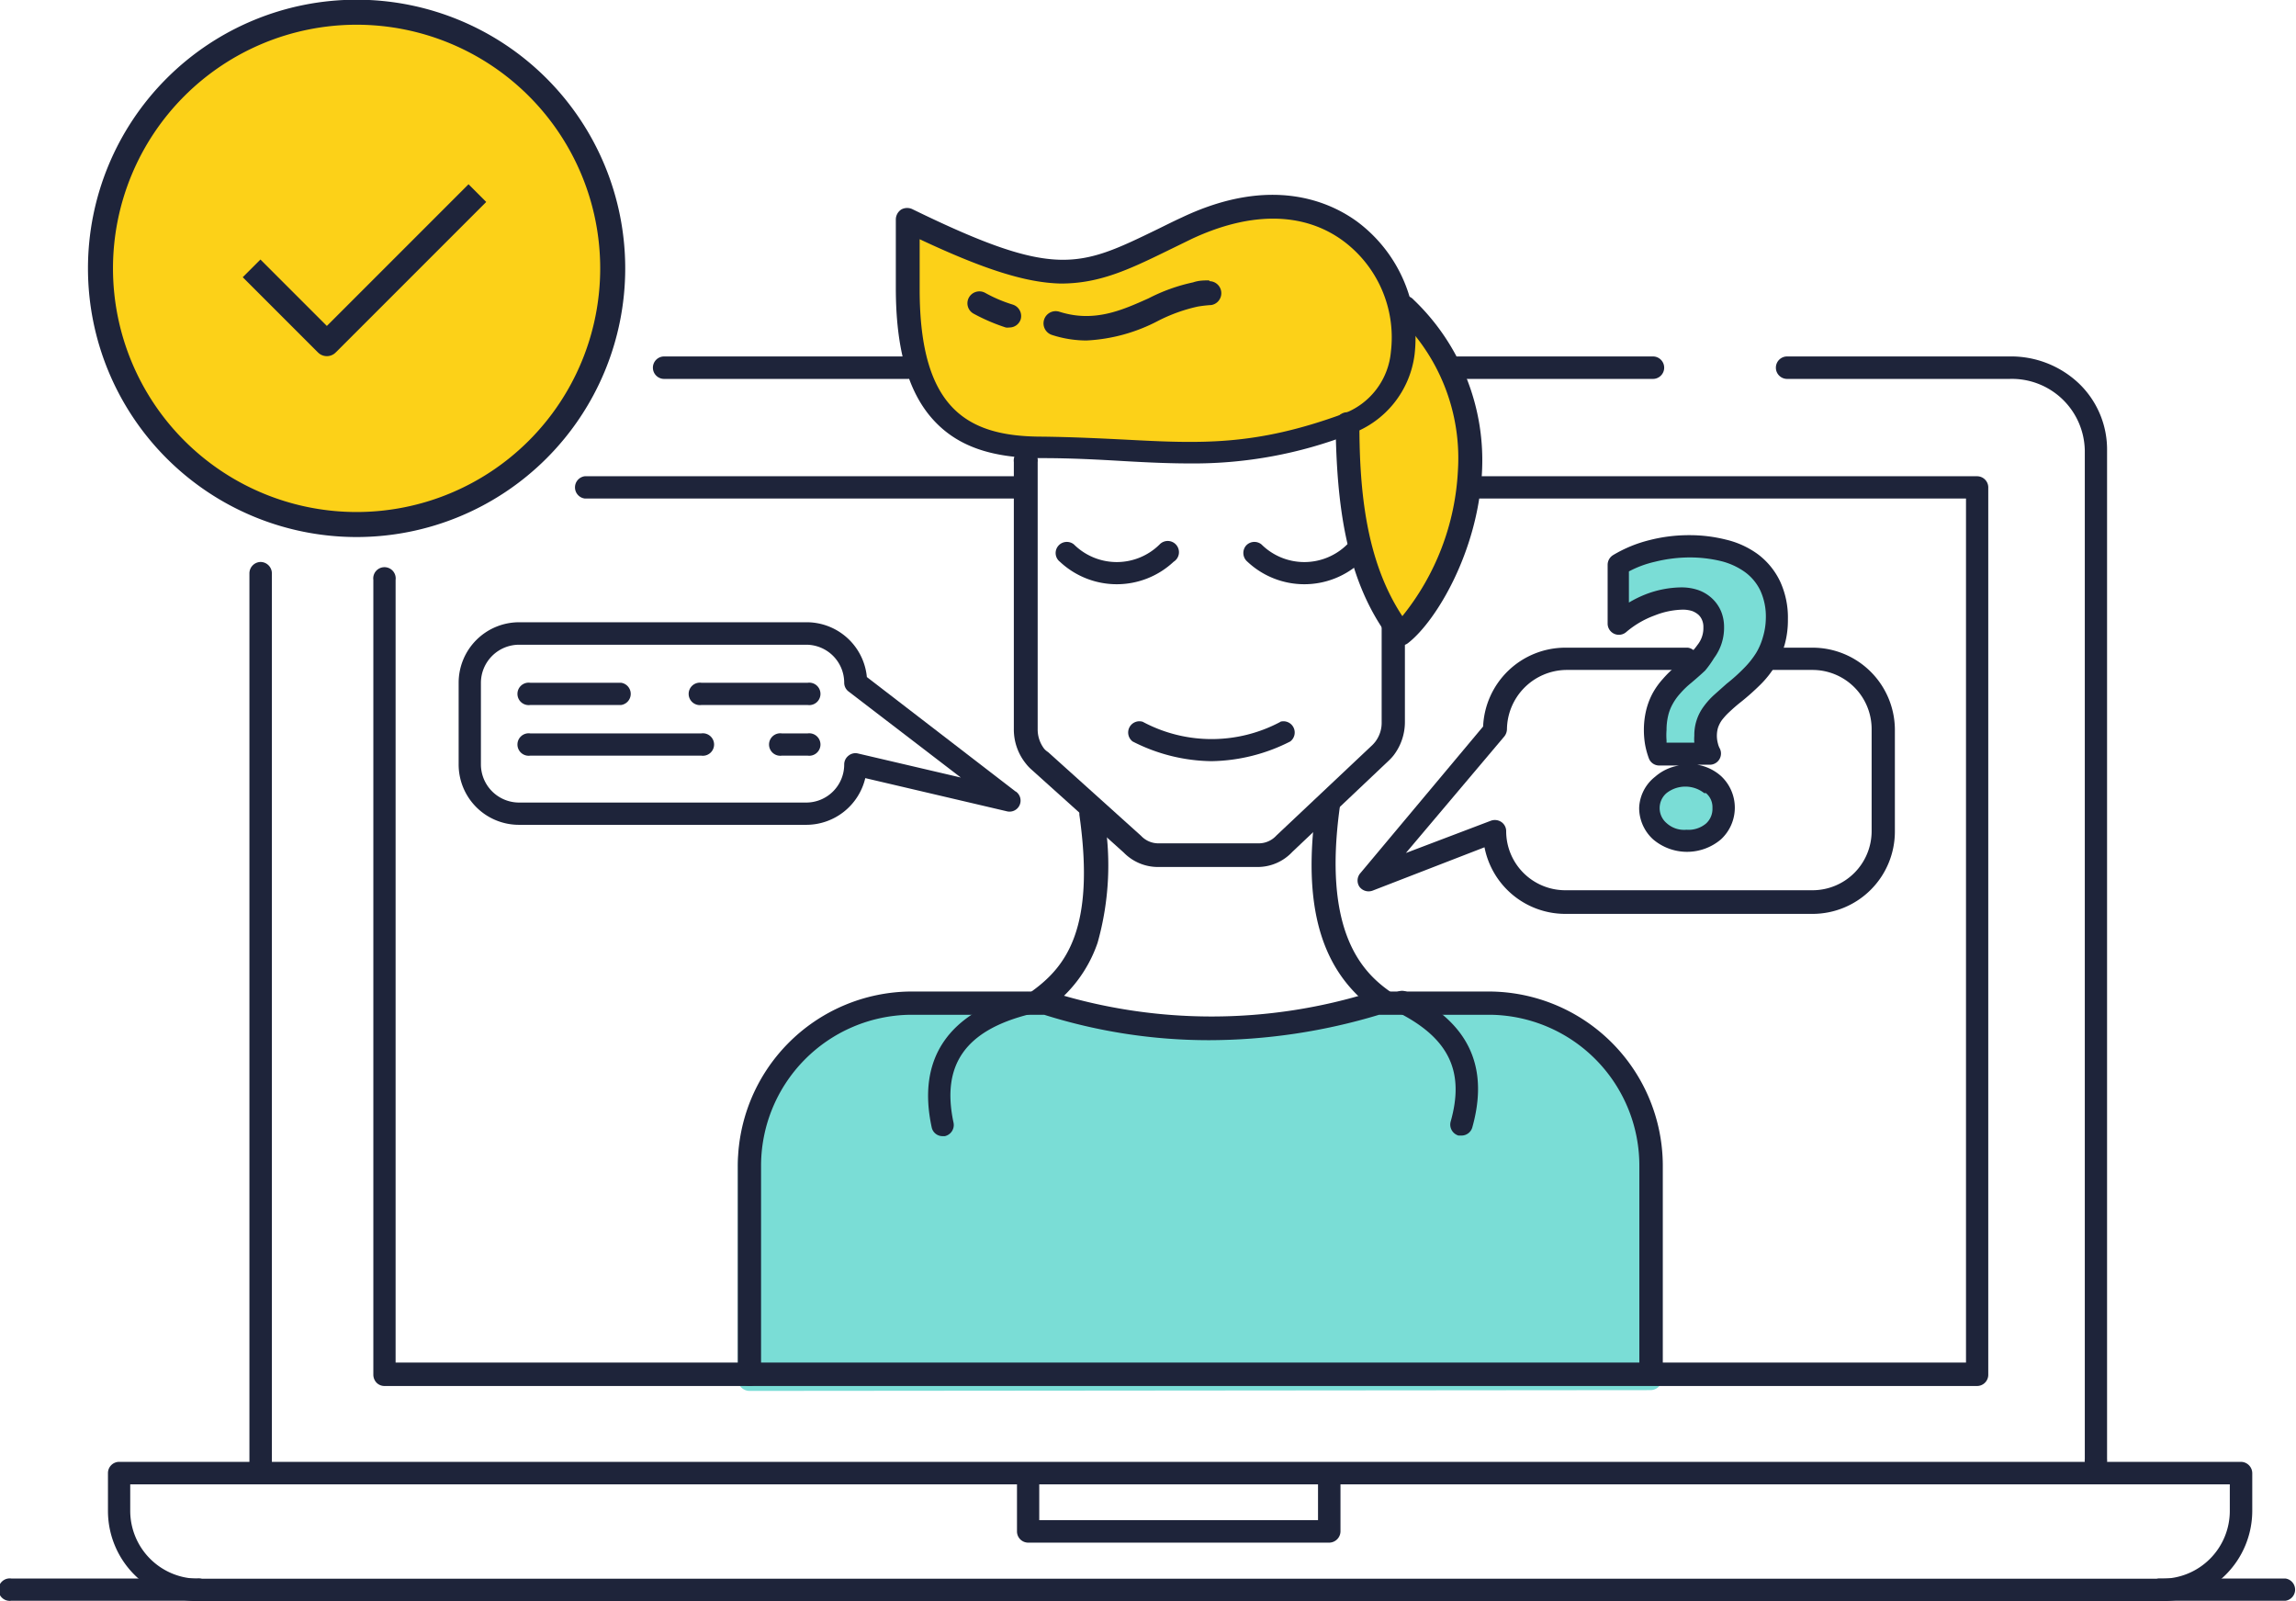 <svg xmlns="http://www.w3.org/2000/svg" viewBox="0 0 116.54 81.26"><defs><style>.cls-1{fill:#7addd6;}.cls-2{fill:#fcd118;}.cls-3{fill:none;stroke:#1e243a;stroke-linejoin:round;stroke-width:1.27px;}.cls-4{fill:#1e243a;}</style></defs><g id="レイヤー_2" data-name="レイヤー 2"><g id="コンポジション"><path class="cls-1" d="M83.78,70.55a.6.6,0,0,0,.59-.59V59.44a8.85,8.85,0,0,0-8.76-8.92H69.88l-.17,0a27.14,27.14,0,0,1-16.42,0l-.18,0h-6.9a8.85,8.85,0,0,0-8.76,8.92V70a.6.6,0,0,0,.59.59Z"/><path class="cls-2" d="M31.1,13.62a13,13,0,1,1-13-13A13,13,0,0,1,31.1,13.62Z"/><path class="cls-3" d="M31.1,13.62a13,13,0,1,1-13-13A13,13,0,0,1,31.1,13.62Z"/><polyline class="cls-3" points="12.77 13.62 16.59 17.44 24.23 9.8"/><path class="cls-2" d="M68.39,21.52c.06,4.12.54,7.85,2.71,10.66,2.33-1.87,6.5-10.45.22-16.59Z"/><path class="cls-2" d="M60.24,11.58c-5,2.39-6,3.6-14.17-.4v3.47c0,5.91,2.24,8,6.83,8.07,6.45.08,9.4,1,15.49-1.2S70.37,6.77,60.24,11.58Z"/><path class="cls-1" d="M87,39.82a2,2,0,0,0-1.33-.47,2,2,0,0,0-1.34.47A1.52,1.52,0,0,0,83.76,41a1.59,1.59,0,0,0,.54,1.19,1.93,1.93,0,0,0,1.34.48A2,2,0,0,0,87,42.21a1.58,1.58,0,0,0,.51-1.2A1.52,1.52,0,0,0,87,39.82Z"/><path class="cls-1" d="M88.89,28.59a4,4,0,0,0-1.41-.66,7.82,7.82,0,0,0-3.64,0,6.09,6.09,0,0,0-1.7.7v3a5.27,5.27,0,0,1,1.6-1,4.56,4.56,0,0,1,1.64-.33,2,2,0,0,1,.66.11,1.62,1.62,0,0,1,.51.31,1.25,1.25,0,0,1,.31.46,1.4,1.4,0,0,1,.12.58,2.28,2.28,0,0,1-.1.66,2,2,0,0,1-.31.57,4.09,4.09,0,0,1-.49.56c-.19.18-.41.38-.67.6a7.55,7.55,0,0,0-.64.61,3.44,3.44,0,0,0-.45.65,2.82,2.82,0,0,0-.27.72,3.76,3.76,0,0,0-.09.85,4.69,4.69,0,0,0,.05.62,3.16,3.16,0,0,0,.16.59h2.65a1.6,1.6,0,0,1-.17-.42,1.77,1.77,0,0,1-.07-.5,2,2,0,0,1,.09-.63,1.9,1.9,0,0,1,.27-.53,4.78,4.78,0,0,1,.44-.5c.18-.16.39-.35.63-.54s.66-.57.93-.84a5.27,5.27,0,0,0,.67-.86A4,4,0,0,0,90,32.5a4.35,4.35,0,0,0,.14-1.12,3.84,3.84,0,0,0-.34-1.66A3.05,3.05,0,0,0,88.89,28.59Z"/><path class="cls-4" d="M113.75,74.19H6.05a.57.57,0,0,0-.57.57v1.92a4.58,4.58,0,0,0,4.57,4.58h99.69a4.59,4.59,0,0,0,4.58-4.58V74.76A.58.58,0,0,0,113.75,74.19Zm-.57,2.49a3.44,3.44,0,0,1-3.44,3.44H10.05a3.45,3.45,0,0,1-3.44-3.44V75.33H113.18Z"/><path class="cls-4" d="M67.47,74.32a.58.58,0,0,0-.57.57v2.26H52.75V74.89a.57.57,0,1,0-1.13,0v2.83a.57.57,0,0,0,.56.57H67.47a.58.58,0,0,0,.57-.57V74.89A.58.58,0,0,0,67.47,74.32Z"/><path class="cls-4" d="M105.52,19.46A5,5,0,0,0,102,18.09H90.71a.57.57,0,0,0,0,1.14H102a3.7,3.7,0,0,1,3.82,3.64V74.05a.57.57,0,1,0,1.13,0V22.87A4.64,4.64,0,0,0,105.52,19.46Z"/><path class="cls-4" d="M83.9,18.09H74a.57.57,0,1,0,0,1.14H83.9a.57.57,0,1,0,0-1.14Z"/><path class="cls-4" d="M46.07,18.09H33.71a.57.57,0,0,0,0,1.14H46.07a.57.57,0,1,0,0-1.14Z"/><path class="cls-4" d="M13.23,28.52a.58.58,0,0,0-.57.57V74.47a.57.57,0,0,0,1.14,0V29.09A.58.58,0,0,0,13.23,28.52Z"/><path class="cls-4" d="M51.68,24.17h-22a.57.57,0,0,0,0,1.13h22a.57.57,0,1,0,0-1.13Z"/><path class="cls-4" d="M100.35,24.17H75a.57.57,0,1,0,0,1.13H99.79V69.15l-79.71,0V29.43a.57.57,0,1,0-1.13,0V69.77a.59.59,0,0,0,.16.4.56.56,0,0,0,.4.17h0l80.84,0a.57.57,0,0,0,.57-.57v-45A.57.57,0,0,0,100.35,24.17Z"/><path class="cls-4" d="M58.86,27.63a3.09,3.09,0,0,1-4.35,0,.57.57,0,0,0-.8.08.56.56,0,0,0,.09.8,4.22,4.22,0,0,0,5.77,0,.57.57,0,1,0-.71-.88Z"/><path class="cls-4" d="M68.38,27.63a3.09,3.09,0,0,1-4.35,0,.57.57,0,0,0-.8.08.58.58,0,0,0,.09.8,4.22,4.22,0,0,0,5.77,0,.56.56,0,0,0,.09-.8A.57.57,0,0,0,68.38,27.63Z"/><path class="cls-4" d="M65,36.63a7.41,7.41,0,0,1-7,0,.57.57,0,0,0-.51,1,9,9,0,0,0,4,1,9.08,9.08,0,0,0,4-1,.57.57,0,0,0-.51-1Z"/><path class="cls-4" d="M52,50.36c-3.84,1-5.47,3.33-4.71,6.85a.56.56,0,0,0,.55.45h.12a.58.58,0,0,0,.44-.68c-.63-2.94.6-4.69,3.87-5.51a.56.56,0,0,0,.41-.69A.56.56,0,0,0,52,50.36Z"/><path class="cls-4" d="M71.51,50.4a.57.57,0,1,0-.51,1c2.56,1.31,3.35,3,2.63,5.53a.58.58,0,0,0,.4.7l.15,0a.57.57,0,0,0,.55-.41C75.87,53.16,73.44,51.38,71.51,50.4Z"/><path class="cls-4" d="M70.74,31.1a.6.6,0,0,0-.61.6v4.94a1.59,1.59,0,0,1-.32,1,1.83,1.83,0,0,1-.15.17l-4.87,4.59,0,0a1.21,1.21,0,0,1-.9.4H58.79a1.2,1.2,0,0,1-.87-.38l0,0L53.2,38.17A.9.9,0,0,1,53,38a1.62,1.62,0,0,1-.33-1V23.45a.61.61,0,1,0-1.21,0V37a2.76,2.76,0,0,0,.6,1.74,2.2,2.2,0,0,0,.3.32l4.68,4.21a2.43,2.43,0,0,0,1.72.73h5.07a2.41,2.41,0,0,0,1.77-.77l4.85-4.59a2.68,2.68,0,0,0,.29-.31,2.78,2.78,0,0,0,.57-1.7V31.7A.6.6,0,0,0,70.74,31.1Z"/><path class="cls-4" d="M68.89,11.25c-1.37-1-4.35-2.38-8.91-.21-.44.2-.83.4-1.22.59-4,1.94-5.18,2.53-12.42-1a.62.62,0,0,0-.59,0,.61.61,0,0,0-.28.51v3.47c0,3.07.61,5.24,1.85,6.64s3,2,5.57,2c1.55,0,2.93.08,4.14.15s2.31.12,3.4.12a22,22,0,0,0,8.17-1.51l-.21-.57.21.57A4.94,4.94,0,0,0,71.8,18,7.36,7.36,0,0,0,68.89,11.25Zm1.71,6.59A3.7,3.7,0,0,1,68.18,21c-4.5,1.65-7.26,1.51-11.09,1.31-1.22-.06-2.61-.13-4.18-.15-3.74,0-6.23-1.33-6.23-7.47V12.14c3.3,1.55,5.41,2.21,7.16,2.25,1.94,0,3.41-.68,5.45-1.68l1.21-.59c3-1.4,5.68-1.36,7.67.1A6.1,6.1,0,0,1,70.6,17.84Z"/><path class="cls-4" d="M55.31,40.7a.61.61,0,0,0-.52.68c.81,5.72-.67,7.66-2.39,8.91a.6.6,0,0,0-.13.84.57.57,0,0,0,.48.25.59.59,0,0,0,.36-.11,6.83,6.83,0,0,0,2.6-3.42A14.47,14.47,0,0,0,56,41.21.6.6,0,0,0,55.31,40.7Z"/><path class="cls-4" d="M70.51,50.29C69,49.22,67.17,47.09,68,41a.6.6,0,1,0-1.19-.16c-.73,5.12.22,8.44,3,10.43a.56.56,0,0,0,.35.11.58.58,0,0,0,.49-.25A.61.61,0,0,0,70.51,50.29Z"/><path class="cls-4" d="M70.89,15.17a.6.6,0,0,0,0,.85A9.92,9.92,0,0,1,74,23.89a12.76,12.76,0,0,1-2.82,7.38C69.36,28.51,69,25,69,21.51a.6.6,0,0,0-.61-.59.6.6,0,0,0-.6.61c.06,3.89.45,7.92,2.84,11a.61.61,0,0,0,.41.23h.07a.59.59,0,0,0,.38-.14C72.91,31.5,75,28,75.22,24a11.26,11.26,0,0,0-3.47-8.79A.6.6,0,0,0,70.89,15.17Z"/><path class="cls-4" d="M61.37,14.23c-.25,0-.52,0-.81.1a9,9,0,0,0-2.26.81c-1.36.61-2.77,1.24-4.53.68A.6.6,0,0,0,53.4,17a5.69,5.69,0,0,0,1.75.28,8.73,8.73,0,0,0,3.64-1,8.32,8.32,0,0,1,2-.72,6.26,6.26,0,0,1,.7-.08.61.61,0,0,0-.09-1.21Z"/><path class="cls-4" d="M51.41,15.46a7.2,7.2,0,0,1-1.41-.6.61.61,0,0,0-.82.24.6.6,0,0,0,.24.82,9.65,9.65,0,0,0,1.63.7.55.55,0,0,0,.18,0,.6.6,0,0,0,.58-.42A.61.61,0,0,0,51.41,15.46Z"/><path class="cls-4" d="M75.61,50.32H69.88l-.17,0a27.22,27.22,0,0,1-16.42,0l-.18,0h-6.9a8.85,8.85,0,0,0-8.76,8.92V69.75a.59.59,0,0,0,.59.59.58.58,0,0,0,.59-.59V59.24a7.67,7.67,0,0,1,7.58-7.74H53a27.78,27.78,0,0,0,8.36,1.29A30,30,0,0,0,70,51.5h5.64a7.66,7.66,0,0,1,7.57,7.74V69.75a.6.6,0,0,0,1.19,0V59.24A8.85,8.85,0,0,0,75.61,50.32Z"/><path class="cls-4" d="M51.55,40.17,44,34.36a3.07,3.07,0,0,0-3-2.78H26.35a3.07,3.07,0,0,0-3.07,3.07v4.14a3.06,3.06,0,0,0,3.07,3.07H40.92a3.08,3.08,0,0,0,3-2.37l7.17,1.68a.56.56,0,0,0,.47-1Zm-8-1.93a.55.55,0,0,0-.48.11.56.56,0,0,0-.22.44,1.93,1.93,0,0,1-1.93,1.94H26.35a1.94,1.94,0,0,1-1.94-1.94V34.65a1.94,1.94,0,0,1,1.94-1.93H40.92a1.93,1.93,0,0,1,1.93,1.93.56.56,0,0,0,.23.45l5.69,4.36Z"/><path class="cls-4" d="M31.52,34.65H26.91a.57.57,0,1,0,0,1.13h4.61a.57.57,0,0,0,0-1.13Z"/><path class="cls-4" d="M41,34.65H35.6a.57.57,0,1,0,0,1.13H41a.57.57,0,1,0,0-1.13Z"/><path class="cls-4" d="M35.6,37.22H26.91a.57.57,0,1,0,0,1.13H35.6a.57.57,0,1,0,0-1.13Z"/><path class="cls-4" d="M41,37.22H39.68a.57.57,0,1,0,0,1.13H41a.57.57,0,1,0,0-1.13Z"/><path class="cls-4" d="M92,32.87H89.89a.57.57,0,1,0,0,1.13H92a3,3,0,0,1,3,3v5.18a3,3,0,0,1-3,3H79.45a3,3,0,0,1-3-3,.56.56,0,0,0-.24-.46.59.59,0,0,0-.53-.07l-4.32,1.64,5-5.92a.62.62,0,0,0,.13-.37,3.05,3.05,0,0,1,3-3h6.18a.57.57,0,0,0,0-1.13H79.45a4.18,4.18,0,0,0-4.17,4l-6.22,7.43A.57.57,0,0,0,69,45a.58.58,0,0,0,.67.2L75.35,43a4.18,4.18,0,0,0,4.1,3.38H92a4.18,4.18,0,0,0,4.18-4.18V37A4.18,4.18,0,0,0,92,32.87Z"/><path class="cls-4" d="M89.23,28.13a4.49,4.49,0,0,0-1.61-.74,7.59,7.59,0,0,0-1.89-.23,8.06,8.06,0,0,0-2,.25,6.73,6.73,0,0,0-1.85.76.58.58,0,0,0-.28.49v3a.57.57,0,0,0,.94.42A4.7,4.7,0,0,1,84,31.23a4.05,4.05,0,0,1,1.43-.29,1.59,1.59,0,0,1,.46.07,1.08,1.08,0,0,1,.32.19.76.76,0,0,1,.18.26.87.87,0,0,1,.07.37,1.36,1.36,0,0,1-.3.9,3,3,0,0,1-.42.48c-.18.18-.4.37-.64.57a5.68,5.68,0,0,0-.7.68,3.79,3.79,0,0,0-.53.75,3.7,3.7,0,0,0-.32.86,4.32,4.32,0,0,0-.11,1,4.44,4.44,0,0,0,.06.71,4.17,4.17,0,0,0,.19.7.56.56,0,0,0,.53.37h1a2.43,2.43,0,0,0-1.21.57A2.11,2.11,0,0,0,83.2,41a2.16,2.16,0,0,0,.71,1.6h0a2.66,2.66,0,0,0,3.44,0,2.19,2.19,0,0,0,0-3.22,2.4,2.4,0,0,0-1.2-.57h.67A.57.57,0,0,0,87.3,38a.94.94,0,0,1-.1-.26,1.48,1.48,0,0,1,0-.8,1.5,1.5,0,0,1,.19-.38,3.34,3.34,0,0,1,.37-.41c.17-.16.37-.34.6-.52a12.36,12.36,0,0,0,1-.89,5,5,0,0,0,.75-.95,4.26,4.26,0,0,0,.48-1.09,4.6,4.6,0,0,0,.16-1.27,4.37,4.37,0,0,0-.39-1.91A3.72,3.72,0,0,0,89.23,28.13ZM86.59,40.25a.93.93,0,0,1,.33.76,1,1,0,0,1-.32.78,1.38,1.38,0,0,1-1,.32,1.31,1.31,0,0,1-1-.33,1,1,0,0,1-.36-.77,1,1,0,0,1,.35-.76,1.55,1.55,0,0,1,1.91,0Zm2.89-7.91a3.25,3.25,0,0,1-.35.81,4.48,4.48,0,0,1-.6.75,9,9,0,0,1-.89.8l-.64.57a3.88,3.88,0,0,0-.52.58A2.42,2.42,0,0,0,86,37.34a2.07,2.07,0,0,0,0,.35H84.59s0-.08,0-.12a3.26,3.26,0,0,1,0-.52,3.11,3.11,0,0,1,.08-.72,2.25,2.25,0,0,1,.22-.58,2.78,2.78,0,0,1,.38-.54,4.46,4.46,0,0,1,.58-.56c.26-.22.5-.43.7-.62A5.16,5.16,0,0,0,87,33.4a2.57,2.57,0,0,0,.51-1.57,2.11,2.11,0,0,0-.15-.8,1.92,1.92,0,0,0-.46-.66,2,2,0,0,0-.69-.42,2.63,2.63,0,0,0-.86-.14,5.18,5.18,0,0,0-1.84.36,5.81,5.81,0,0,0-.83.41V29A5.3,5.3,0,0,1,84,28.51a7.38,7.38,0,0,1,1.76-.22,6.77,6.77,0,0,1,1.61.19,3.55,3.55,0,0,1,1.21.56,2.5,2.5,0,0,1,.77.93,3.17,3.17,0,0,1,.28,1.41A3.5,3.5,0,0,1,89.48,32.34Z"/><path class="cls-4" d="M10,80.11H.57a.57.57,0,1,0,0,1.13H10a.57.57,0,1,0,0-1.13Z"/><path class="cls-4" d="M116,80.11h-6.43a.57.57,0,0,0,0,1.13H116a.57.57,0,0,0,0-1.13Z"/></g></g></svg>